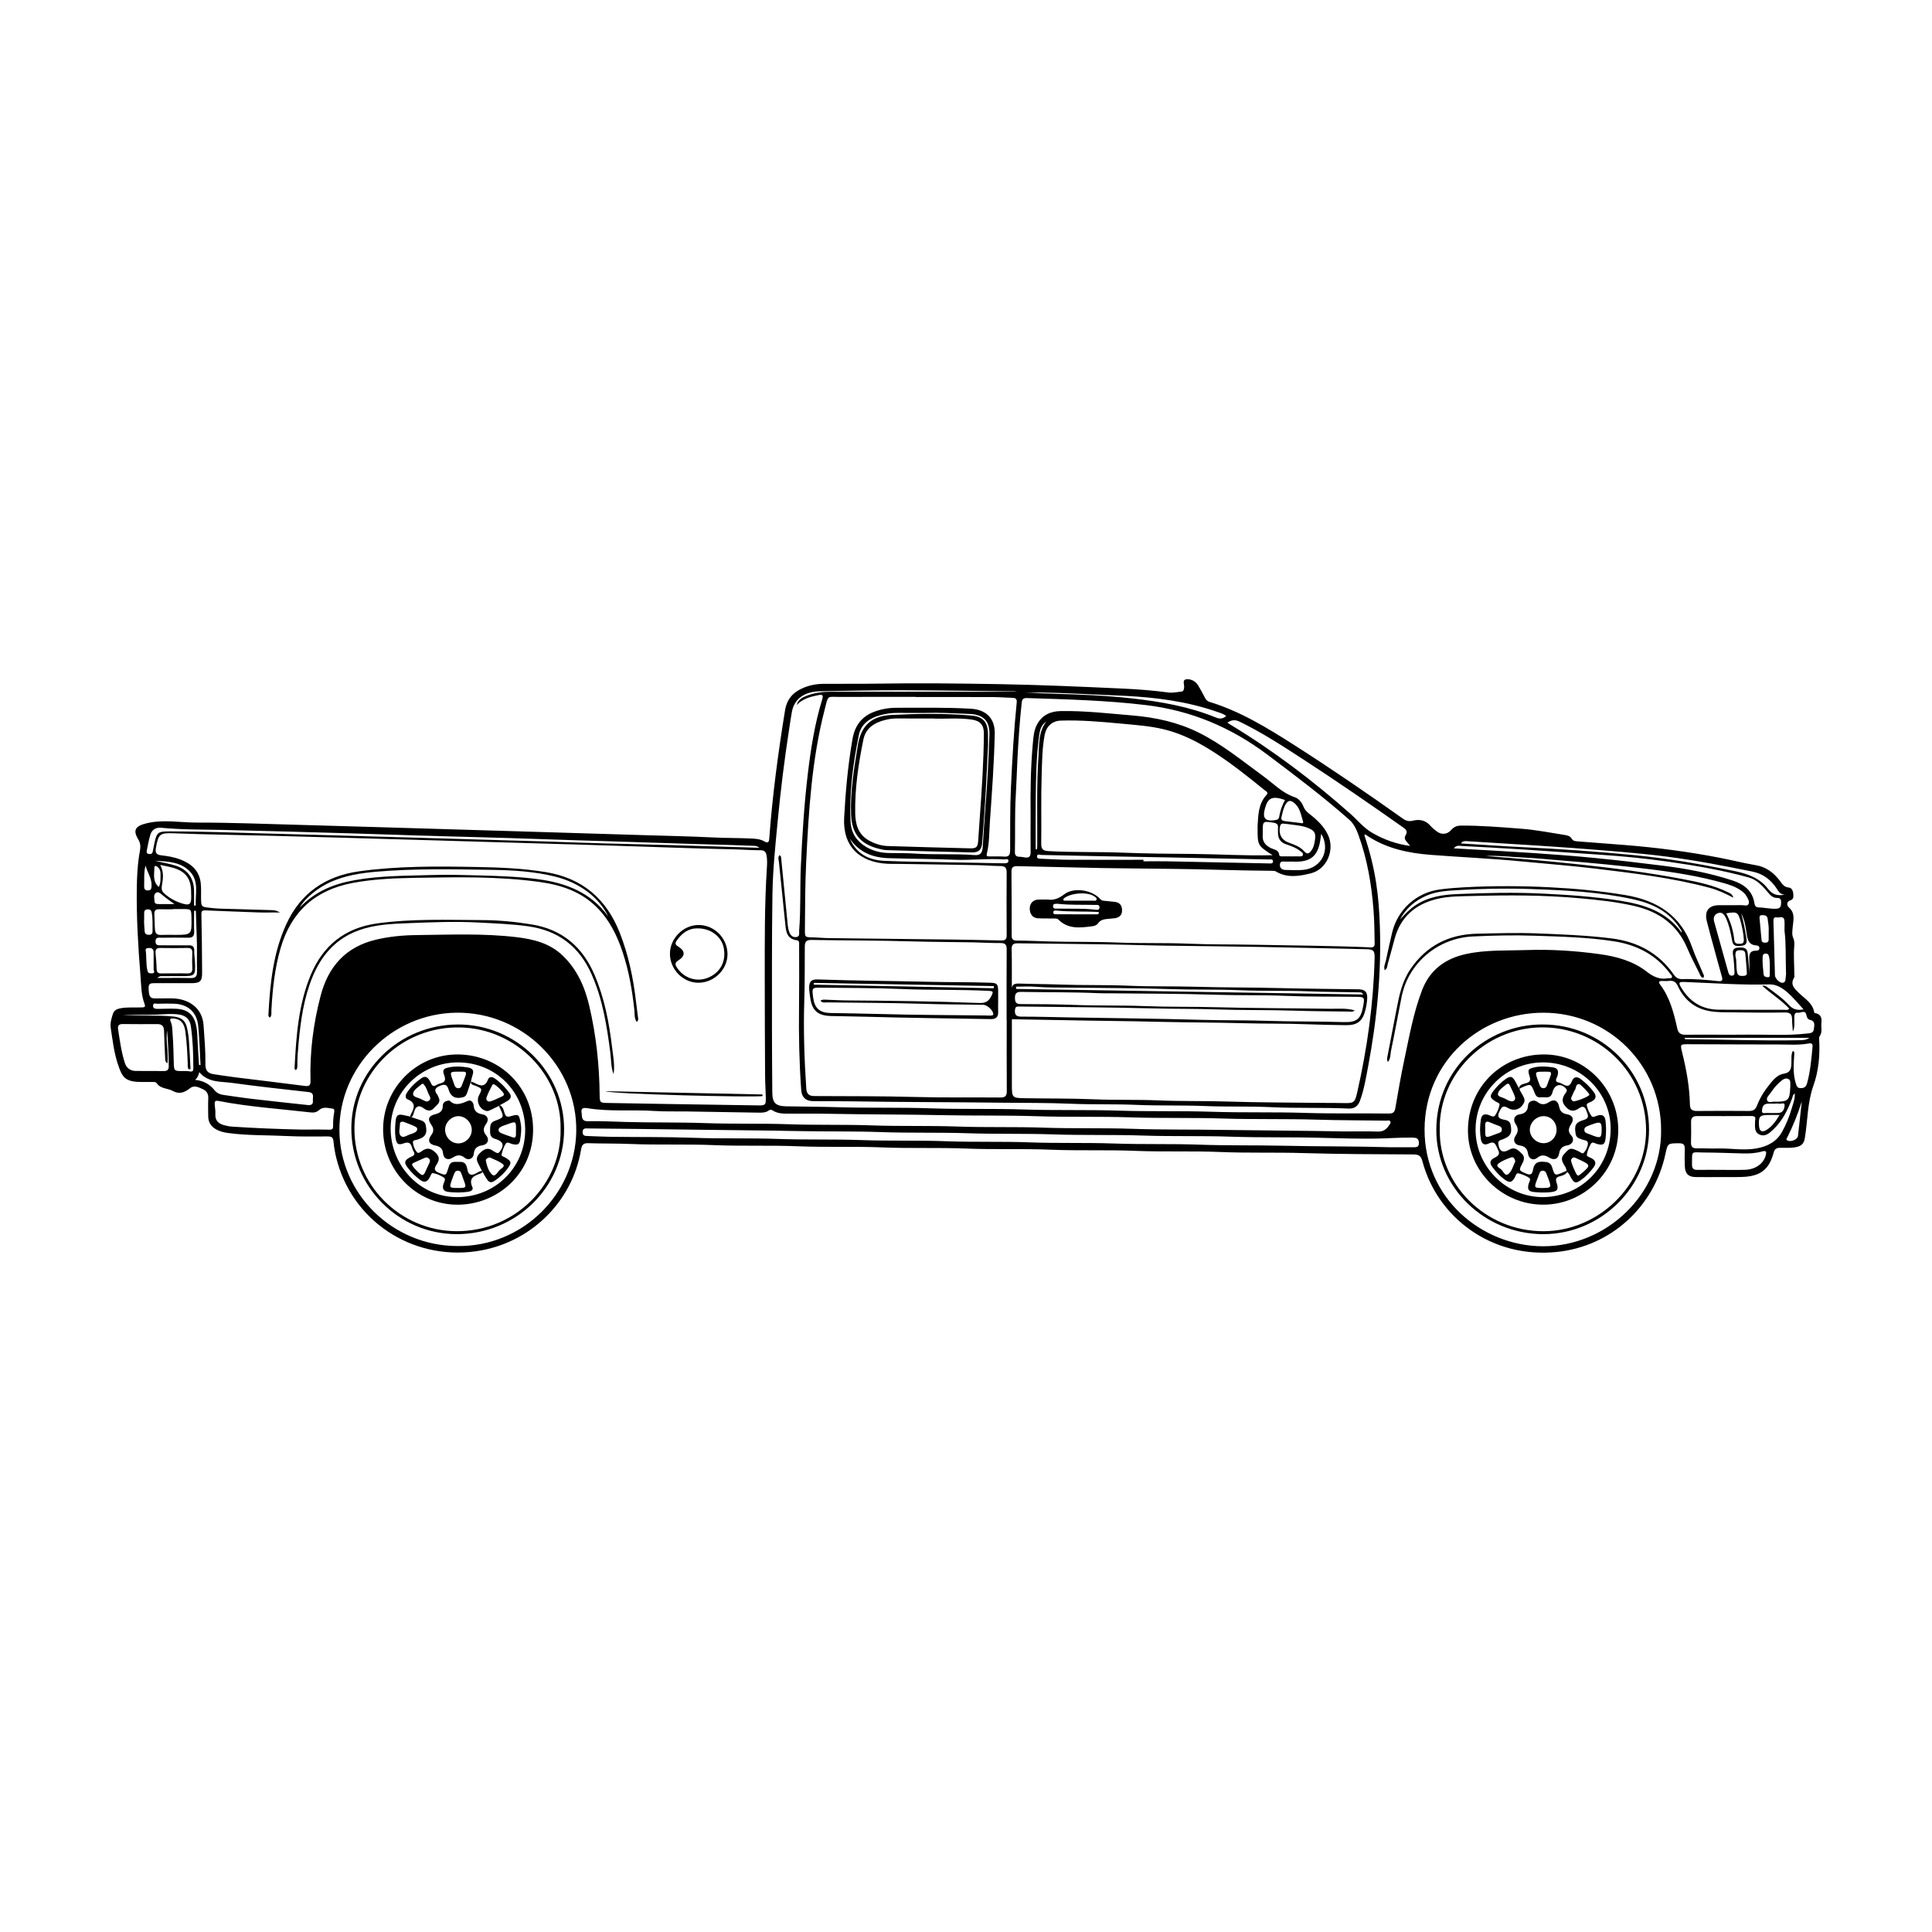 <?xml version="1.0" encoding="UTF-8"?>
<!-- Uploaded to: ICON Repo, www.iconrepo.com, Generator: ICON Repo Mixer Tools -->
<svg fill="#000000" width="800px" height="800px" version="1.1" viewBox="144 144 512 512" xmlns="http://www.w3.org/2000/svg">
 <g fill-rule="evenodd">
  <path d="m599.42 455.94c-2.004 0.004-4.012 0.02-6.016-0.004-1.941-0.02-2.828-0.875-2.906-2.848-0.066-1.5-0.07-3.012-0.02-4.516 0.039-1.117-0.281-1.613-1.527-1.598-2.977 0.031-2.977-0.035-3.602 2.871-3.004 13.969-14.41 24.434-28.695 25.93-17.332 1.82-31.719-9.07-35.711-24.051-0.367-1.371-0.918-1.777-2.328-1.785-9.773-0.051-19.559-0.07-29.32-0.363-7.269-0.223-14.547 0.02-21.805-0.281-7.566-0.316-15.145 0-22.707-0.309-7.422-0.301-14.844 0-22.254-0.301-7.523-0.309-15.043-0.004-22.562-0.309-7.367-0.293-14.742 0-22.102-0.301-7.473-0.301-14.941 0.004-22.406-0.301-7.371-0.301-14.742 0-22.105-0.301-7.465-0.309-14.941-0.004-22.406-0.312-3.664-0.152-7.316-0.082-10.973-0.203-1.285-0.047-1.762 0.316-1.988 1.691-2.316 14.031-13.66 24.953-27.867 26.953-17.09 2.402-32.934-8.191-37.004-24.766-0.359-1.449-0.605-2.949-0.746-4.438-0.102-1.004-0.551-1.23-1.457-1.23-3.613 0.004-7.231 0.074-10.832-0.105-5.199-0.262-10.422-0.098-15.598-0.801-1.098-0.145-2.172-0.395-3.152-0.938-1.395-0.762-2.152-1.91-2.152-3.523 0-1.559-0.074-3.113 0.016-4.664 0.07-1.23-0.422-2.055-1.484-2.516-1.078-0.465-2.223-1.145-3.379-0.215-1.391 1.102-2.812 1.672-4.523 0.711-1.359-0.762-3.203-0.523-4.227-1.996-0.281-0.402-0.672-0.387-1.062-0.387-1.004-0.012-2.004-0.012-3.012-0.004-4.519 0.016-5.164-1.367-6.312-4.852-1.004-3.043-1.355-6.258-1.844-9.426-0.207-1.324 0.188-2.594 0.594-3.828 0.273-0.82 0.969-1.211 1.82-1.387 1.891-0.398 3.797-0.18 5.699-0.266 0.562-0.023 1.215 0.051 0.863-0.871-0.957-2.481-0.902-5.125-1.109-7.699-0.621-7.586-1.059-15.195-0.969-22.816 0.039-3.359 0.207-6.707 0.816-10.02 0.191-1.027 0.223-2.051-0.387-3.047-1.582-2.602-0.762-3.633 2.203-4.348 4.457-1.066 8.863-0.172 13.27-0.176 9.168-0.016 18.34 0.371 27.504 0.613 6.863 0.18 13.723 0.395 20.586 0.594 6.762 0.203 13.523 0.402 20.285 0.605 6.66 0.203 13.324 0.398 19.98 0.598 9.914 0.301 19.836 0.605 29.75 0.906 6.262 0.191 12.523 0.316 18.777 0.625 3.359 0.168 6.715 0.125 10.07 0.277 1.203 0.055 2.414 0.16 3.488 0.781 0.938 0.539 1.203 0.168 1.27-0.762 0.832-11.391 2.352-22.695 4.18-33.973 0.48-2.949 2.098-4.777 4.715-5.91 1.773-0.77 3.633-1.117 5.559-1.129 4.664-0.02 9.332 0.023 13.992-0.047 10.977-0.172 21.949-0.059 32.926 0.141 10.77 0.195 21.527 0.676 32.289 1.168 4.047 0.188 8.09 0.492 12.121 1.039 1.109 0.152 2.281-0.137 3.426-0.242 0.574-0.055 0.645-0.492 0.73-0.969 0.141-0.801-0.629-2.144 0.621-2.289 1.184-0.133 2.445 0.5 3.144 1.688 0.609 1.039 1.199 2.086 1.738 3.16 0.293 0.574 0.648 0.961 1.281 1.152 8.098 2.484 15.234 6.852 22.297 11.359 9.805 6.258 19.406 12.82 28.887 19.559 0.852 0.609 1.648 0.805 2.641 0.555 1.848-0.465 3.461-0.105 4.742 1.426 0.441 0.527 1.031 0.945 1.578 1.387 1.215 0.977 2.812 0.855 3.84-0.332 0.664-0.777 1.449-1.164 2.481-1.176 5.406-0.051 10.781 0.418 16.168 0.828 3.797 0.289 7.512 1.031 11.262 1.617 0.785 0.121 1.598 0.246 2.062 1.047 0.352 0.621 1.004 0.637 1.582 0.684 4.039 0.328 8.082 0.613 12.125 0.934 8.645 0.68 17.23 1.797 25.734 3.457 3.094 0.605 6.16 1.391 9.266 1.906 2.715 0.453 4.68 1.898 6.309 3.984 0.66 0.84 1.125 1.832 2.473 1.949 0.871 0.074 1.176 0.973 1.219 1.848 0.039 0.734 0.051 1.289-0.891 1.602-0.945 0.316-0.863 1.34-0.277 1.84 1.785 1.551 1.133 3.496 0.988 5.324-0.074 0.957-0.242 1.867 0.168 2.785 0.293 0.656 0.316 1.379 0.262 2.074-0.223 2.539 0.012 5.074 0.02 7.613 0 0.25 0.082 0.559-0.035 0.742-1.148 1.895 0.004 2.906 1.285 4.152 1.547 1.492 3.613 2.656 4.012 5.082 0.016 0.082 0.117 0.203 0.195 0.211 1.551 0.227 1.867 1.25 1.715 2.606-0.141 1.168 0.332 2.422-0.449 3.508-0.203 0.277-0.16 0.535-0.145 0.84 0.242 4.195-0.137 8.398-1.535 12.305-1.613 4.523-1.484 9.234-2.258 13.84-0.211 1.285-0.727 1.988-1.934 2.324-1.531 0.422-3.09 0.242-4.641 0.277-0.906 0.02-1.426 0.262-1.691 1.27-1.199 4.539-3.566 6.332-8.438 6.457-2.07 0.07-4.125 0.031-6.18 0.031zm-381.24-70.133c-2.258 0-4.102 0.051-5.945-0.012-4.555-0.152-9.109-0.352-13.66-0.527-0.68-0.023-1.23-0.066-1.203 0.992 0.121 5.164 0.156 10.328 0.191 15.492 0.016 2.273-0.539 2.797-2.871 2.801-3.258 0.012-6.519 0.016-9.777 0-0.902-0.008-1.555 0.047-1.527 1.246 0.035 2.125 0.316 2.769 1.578 2.793 1.602 0.031 3.211-0.047 4.816-0.004 3.848 0.105 7.824 2.191 8.168 7.129 0.242 3.449 0.539 6.898 0.488 10.352-0.023 1.672 0.715 2.394 2.215 2.609 1.883 0.277 3.758 0.578 5.648 0.816 6.16 0.766 12.324 1.484 18.477 2.289 1.246 0.16 1.543-0.227 1.508-1.41-0.207-7.609 0.746-15.078 2.672-22.445 2.039-7.805 6.68-13 14.645-14.898 3.516-0.84 7.133-1.184 10.727-1.223 8.867-0.098 17.75-0.5 26.59 0.555 4.473 0.535 8.777 1.594 12.188 4.867 3.84 3.68 5.875 8.312 7.059 13.359 1.828 7.777 2.68 15.684 2.746 23.668 0.016 1.879 0.137 2.004 1.918 2.035 5.664 0.102 11.324 0.195 16.988 0.293 7.719 0.121 15.434 0.246 23.156 0.359 1.805 0.031 2-0.141 1.977-1.945-0.031-1.953-0.188-3.898-0.195-5.856-0.051-8.625-0.086-17.25-0.09-25.875 0-9.824-0.066-19.645 0.574-29.457 0.066-1.043 0.098-2.102-0.105-3.148-0.176-0.938-0.613-1.352-1.621-1.34-2.301 0.016-4.609-0.18-6.906-0.23-10.016-0.23-20.031-0.59-30.043-0.918-6.508-0.211-13.02-0.414-19.527-0.59-10.363-0.289-20.727-0.605-31.086-0.91-6.914-0.203-13.824-0.406-20.73-0.598-7.359-0.207-14.723-0.418-22.086-0.605-8.312-0.207-16.629-0.316-24.945-0.629-3.91-0.145-4.195 0.121-4.883 3.91-0.211 1.188 0.117 1.77 1.379 1.914 1.738 0.195 3.473 0.48 5.125 1.117 2.906 1.125 5.019 2.961 5.379 6.242 0.141 1.238 0.086 2.504 0.09 3.758 0.012 2.551 0 2.555 2.449 2.805 0.797 0.086 1.594 0.176 2.394 0.203 4.609 0.141 9.215 0.262 13.824 0.402 0.633 0.016 1.27 0.047 2.234 0.613zm195.2-58.5c0.004-0.012 0.004-0.02 0.012-0.035-0.238-0.02-0.473-0.051-0.711-0.055-9.926-0.105-19.852-0.266-29.773-0.289-7.168-0.016-14.34 0.141-21.504 0.262-4.246 0.07-6.906 2.012-7.543 5.445-0.273 1.477-0.473 2.961-0.707 4.449-1.289 8.262-2.301 16.559-3.094 24.883-0.605 6.332-1.258 12.672-1.355 19.02-0.18 12.082-0.117 24.168-0.125 36.258-0.004 5.414 0.051 10.832 0.086 16.254 0.02 2.777 0.887 3.641 3.684 3.688 4.559 0.082 9.117 0.098 13.68 0.23 8.266 0.246 16.539 0.023 24.812 0.309 8.211 0.277 16.438 0.023 24.668 0.301 8.309 0.277 16.641 0.031 24.957 0.301 8.219 0.273 16.445 0.031 24.668 0.301 8.266 0.277 16.539 0.031 24.812 0.301 7.367 0.242 14.746 0.074 22.117 0.168 1.203 0.016 1.535-0.422 1.723-1.492 0.742-4.293 1.48-8.586 2.387-12.848 1.316-6.168 2.414-12.398 4.676-18.324 2.051-5.367 6.117-8.395 11.637-9.602 5.336-1.164 10.777-0.875 16.168-1.059 6.457-0.223 12.918 0.207 19.332 1.094 4.473 0.621 8.812 1.824 12.402 4.621 1.793 1.395 3.465 2.16 5.668 1.762 0.336-0.059 0.801 0.125 0.984-0.195 0.242-0.422-0.211-0.719-0.438-1.023-3.699-5.008-8.844-7.633-14.836-8.57-6.988-1.094-14.066-1.246-21.113-1.484-5.453-0.191-10.918-0.059-16.379 0.195-9.152 0.43-17.012 6.938-18.828 15.961-0.961 4.812-1.832 9.645-2.828 14.449-0.188 0.918-0.051 1.98-0.805 2.836-0.348-0.594-0.188-1.094-0.102-1.57 0.789-4.133 1.602-8.262 2.387-12.391 0.707-3.703 1.492-7.391 3.652-10.578 4.227-6.242 10.184-9.27 17.668-9.438 5.309-0.117 10.605-0.293 15.926-0.082 6.609 0.266 13.219 0.504 19.781 1.336 6.793 0.855 12.5 3.859 16.484 9.637 0.586 0.848 1.254 1.164 2.254 1.137 3.16-0.082 6.309 0.195 9.445 0.535 1.215 0.133 1.25-0.328 0.988-1.25-0.699-2.457-1.367-4.922-2.035-7.387-0.656-2.418-1.34-4.828-1.941-7.254-0.664-2.691 0.523-4.211 3.238-4.223 2.004-0.004 4.016 0.02 6.016-0.016 0.621-0.012 1.496 0.344 1.809-0.297 0.328-0.676-0.176-1.438-0.543-2.086-0.348-0.625-0.883-1.082-1.461-1.492-1.328-0.941-2.836-1.477-4.383-1.918-6.519-1.859-13.184-2.918-19.902-3.742-7.754-0.953-15.523-1.691-23.305-2.309-3.492-0.277-6.988-0.645-10.484-0.797-3.078-0.133-6.156-0.57-9.516-0.379 8.203 0.621 16.125 1.305 24.043 2.152 9.41 1.004 18.793 2.191 28.094 3.961 4.09 0.777 8.156 1.621 11.941 3.457 0.543 0.262 1.184 0.465 1.5 1.473-2.188-1.125-4.152-2.039-6.258-2.609-9.895-2.664-20.043-3.848-30.172-5.078-6.609-0.801-13.25-1.293-19.875-1.941-7.977-0.77-15.98-1.102-23.965-1.727-5.953-0.465-11.695-1.688-16.777-5.066-0.191-0.125-0.43-0.5-0.762-0.18 3.144 9.336 3.836 16.539 4.102 23.75 0.473 12.621-0.75 25.121-3.082 37.512-0.586 3.094-1.09 6.219-2.191 9.199-0.52 1.406-1.508 2.098-2.988 2.023-6.812-0.316-13.629-0.047-20.445-0.367-5.856-0.281-11.723-0.059-17.59-0.301-6.055-0.25-12.121-0.047-18.188-0.309-5.758-0.25-11.527-0.051-17.289-0.297-6.207-0.273-12.43-0.203-18.641-0.281-13.133-0.172-26.273-0.133-39.406-0.359-3.461-0.059-6.922-0.02-10.383-0.051-1.918-0.02-2.992-1.023-3.129-2.918-0.523-7.305-0.672-14.617-0.578-21.938 0.066-5.465 0.031-10.934 0.023-16.398 0-0.523 0.145-1.281-0.578-1.375-2.793-0.359-2.906-2.453-3.117-4.555-0.535-5.375-1.109-10.75-1.652-16.133-0.059-0.609-0.336-1.254 0.102-1.848 0.473 0.137 0.465 0.527 0.5 0.863 0.527 5.332 1.047 10.66 1.57 15.992 0.117 1.195 0.152 2.414 0.578 3.547 0.309 0.805 0.883 1.395 1.82 1.281 1.055-0.125 0.734-1.023 0.785-1.668 0.457-5.699 0.195-11.418 0.453-17.125 0.371-8.207 0.871-16.395 1.855-24.555 0.797-6.621 1.824-13.195 3.789-19.582 0.367-1.199 0.098-1.406-1.066-1.176-2.102 0.422-4.117 0.969-5.684 2.609 0.363-1.441 1.473-2 2.625-2.449 2.035-0.785 4.18-1.059 6.34-1.066 7.426-0.031 14.848-0.012 22.27-0.012 8.984-0.004 18-0.004 27.016-0.004zm-1.242 79.051c-0.109-1.426 0.695-1.754 1.988-1.703 3.602 0.133 7.211 0.125 10.816 0.262 6.055 0.223 12.125 0.047 18.191 0.309 5.953 0.25 11.922 0.105 17.891 0.281 7.309 0.211 14.637 0.156 21.949 0.344 7.019 0.176 14.031 0.215 21.055 0.328 1.715 0.031 2.371 0.684 2.297 2.418-0.051 1.043-0.238 2.09-0.488 3.109-0.715 2.918-2.16 4.019-5.144 3.977-3.461-0.047-6.914-0.121-10.375-0.246-5.656-0.207-11.32-0.125-16.988-0.277-7.418-0.195-14.832-0.191-22.254-0.367-4.156-0.105-8.316-0.18-12.473-0.23-8.801-0.105-17.598-0.328-26.445-0.453v17.211c0 3.637 0 3.672 3.648 3.723 6.012 0.102 12.031 0.023 18.043 0.281 5.707 0.242 11.426 0.047 17.141 0.293 6.055 0.262 12.121 0.102 18.188 0.301 8.766 0.289 17.543 0.262 26.32 0.367 1.457 0.016 2.91-0.004 4.363 0.039 2.957 0.082 3.184-0.051 3.844-2.961 2.629-11.602 4.262-23.34 4.578-35.246 0.059-2.238-0.203-2.519-2.43-2.57-9.27-0.211-18.539-0.434-27.809-0.598-8.316-0.145-16.641-0.215-24.965-0.336-3.305-0.051-6.613-0.141-9.914-0.223-9.824-0.238-19.648-0.262-29.484-0.402-1.152-0.016-1.598 0.348-1.578 1.547 0.07 3.602 0.035 7.207 0.035 10.824zm4.984-46.59c-0.074-6.219 0.02-12.43 0.578-18.625 0.16-1.785 0.273-3.613 1.168-5.238 1.359-2.449 3.586-3.422 6.246-3.465 6.379-0.105 12.699 0.637 19.035 1.168 6.102 0.516 11.957 1.789 17.48 4.519 6.254 3.094 11.586 7.512 17.176 11.582 2.691 1.961 5.023 4.453 8.309 5.562 1.117 0.379 1.883 1.367 2.309 2.465 0.328 0.848 0.887 1.41 1.57 1.945 1.996 1.551 3.836 3.246 4.934 5.582 1.875 3.977-0.277 9.105-4.508 10.168-3.074 0.77-6.281 1.336-9.301-0.488-0.316-0.188-0.777-0.168-1.168-0.172-4.711-0.059-9.418-0.117-14.125-0.266-7.82-0.25-15.637-0.262-23.457-0.371-2.402-0.031-4.805-0.039-7.215-0.09-7.512-0.156-15.023-0.316-22.547-0.504-1.047-0.023-1.566 0.266-1.559 1.426 0.055 5.668 0.066 11.336 0.055 17.004 0 1.004 0.434 1.289 1.367 1.293 2.805 0.012 5.606 0.137 8.41 0.223 6.117 0.188 12.227 0.035 18.348 0.293 6.254 0.262 12.523 0.035 18.785 0.309 5.758 0.25 11.527 0.156 17.289 0.277 10.273 0.211 20.547 0.246 30.812 0.695 0.973 0.039 1.199-0.238 1.184-1.145-0.047-2.957-0.074-5.91-0.309-8.863-0.527-6.769-1.664-13.41-4-19.816-0.551-1.5-1.184-2.918-2.465-4.047-6.922-6.109-14.277-11.652-21.652-17.199-9.652-7.254-20.297-11.73-32.293-13.148-10.465-1.238-20.973-1.523-31.484-1.848-0.902-0.031-1.234 0.332-1.328 1.199-0.551 5.078-0.891 10.176-1.148 15.277-0.156 3.055-0.23 6.106-0.418 9.16-0.316 5.059-0.125 10.121-0.242 15.184-0.016 0.789 0.312 1.223 1.148 1.234 0.453 0.004 0.906 0.066 1.344 0.152 1.23 0.242 1.715-0.16 1.676-1.492-0.051-3.324-0.004-6.633-0.004-9.941zm-30.441-31.051v-0.035c-6.621 0-13.238-0.023-19.859 0.012-3.789 0.02-3.234-0.699-4.293 3.414-3.406 13.227-4.227 26.773-4.883 40.34-0.289 5.965-0.293 11.926-0.336 17.891-0.016 2.055 0.004 2.035 2.121 2.074 1.352 0.023 2.699 0.18 4.051 0.195 9.273 0.121 18.547 0.215 27.82 0.324 1.758 0.02 3.512 0.023 5.266 0.055 4.258 0.074 8.516 0.141 12.773 0.25 1.008 0.023 1.441-0.277 1.438-1.359-0.039-5.566-0.039-11.133-0.004-16.703 0.012-1.234-0.48-1.672-1.703-1.672-1.996 0-4-0.195-6-0.23-7.117-0.133-14.234-0.227-21.352-0.336-0.801-0.012-1.605 0.016-2.41-0.02-7.473-0.348-12.016-4.578-11.602-12.254 0.379-7.012 1.012-13.977 2.227-20.887 0.605-3.438 2.418-5.898 5.715-7.144 1.883-0.711 3.863-1.059 5.883-1.062 6.566-0.004 13.129-0.125 19.699 0.246 4.055 0.227 6.457 2.523 6.383 6.559-0.156 7.863-0.754 15.707-1.293 23.555-0.191 2.785-0.125 5.606-0.816 8.352-0.195 0.781 0.395 0.664 0.812 0.676 1.254 0.023 2.516-0.039 3.758 0.051 1.273 0.098 1.605-0.418 1.617-1.641 0.035-5.562-0.047-11.125 0.215-16.691 0.352-7.508 0.766-15 1.527-22.477 0.086-0.801-0.152-1.234-1.027-1.258-1.703-0.047-3.406-0.195-5.109-0.207-6.875-0.031-13.746-0.016-20.617-0.016zm94.574 41.918c-3.965-2.539-3.984-2.57-3.981-7.168 0-0.203-0.012-0.402 0-0.605 0.172-2.902 0.207-5.84 2.352-8.184 0.621-0.68-0.105-0.961-0.492-1.281-4.207-3.41-8.43-6.801-12.965-9.758-4.258-2.777-8.727-5.16-13.719-6.363-3.707-0.898-7.516-1.148-11.305-1.508-5.34-0.504-10.68-0.973-16.051-0.801-2.262 0.07-3.812 1.547-4.238 3.75-0.695 3.613-0.695 7.285-0.812 10.926-0.195 5.965-0.031 11.934-0.109 17.906-0.023 1.512 0.469 1.926 1.961 2.004 6.609 0.363 13.227 0.16 19.84 0.418 6.203 0.242 12.43 0.297 18.641 0.336 6.863 0.055 13.719 0.527 20.879 0.328zm-70.465 43.73h-0.031c0-6.266-0.031-12.539 0.02-18.809 0.012-1.266-0.438-1.641-1.656-1.637-2.449 0.012-4.902-0.137-7.356-0.188-5.309-0.102-10.621-0.09-15.934-0.25-8.918-0.277-17.84-0.23-26.762-0.387-1.422-0.023-1.785 0.469-1.793 1.812-0.031 4.711 0.023 9.418-0.133 14.125-0.25 7.812 0 15.633 0.527 23.434 0.09 1.309 0.613 1.996 2.051 2 8.973 0.047 17.945 0 26.914 0.246 7.465 0.207 14.941 0.07 22.41 0.141 1.281 0.012 1.777-0.336 1.762-1.691-0.047-6.262-0.02-12.531-0.02-18.797zm89.613 29.48c2.906 0 5.82-0.066 8.723 0.031 1.336 0.047 2.207-0.492 2.887-1.512 0.242-0.359 0.684-0.742 0.414-1.199-0.227-0.379-0.734-0.176-1.125-0.18-6.109-0.105-12.227-0.07-18.344-0.262-8.266-0.258-16.535-0.035-24.809-0.301-8.168-0.273-16.34-0.035-24.512-0.309-8.262-0.273-16.535-0.031-24.809-0.301-8.312-0.273-16.641-0.105-24.965-0.281-9.922-0.211-19.844-0.16-29.773-0.359-3.656-0.07-7.32-0.023-10.984-0.039-1.508-0.004-3.023 0.02-4.359-0.863-0.328-0.215-0.641-0.246-0.973-0.004-0.918 0.676-1.984 0.609-3.039 0.594-6.312-0.105-12.625-0.215-18.941-0.316-2.754-0.039-5.523 0.059-8.273-0.121-5.934-0.398-11.906 0.238-17.816-0.734-0.734-0.121-1.82-0.242-1.594 1.078 0.172 0.996-0.203 2.41 1.703 2.367 3.356-0.07 6.711 0.105 10.066 0.203 6.961 0.195 13.93 0.047 20.898 0.297 7.359 0.266 14.73 0.039 22.102 0.301 7.41 0.266 14.832 0.039 22.254 0.309 7.512 0.266 15.035 0.031 22.555 0.301 7.613 0.273 15.23 0.031 22.852 0.297 7.863 0.277 15.734 0.039 23.609 0.309 7.758 0.266 15.531 0.152 23.301 0.281 10.992 0.164 21.977 0.207 32.953 0.414zm83.805-0.355c0.012-17.254-13.855-31.086-31.176-31.109-16.625-0.023-31.398 12.688-31.508 30.844-0.105 18.297 15.18 30.996 31.32 31.051 17.109 0.051 31.578-14.074 31.363-30.785zm-318.98 30.723c17.176 0.227 31.195-13.652 31.484-30.363 0.297-17.324-14.191-31.699-31.801-31.473-16.938 0.223-31.094 14.102-30.965 31.262 0.129 16.773 14.117 30.566 31.281 30.574zm237.8-62.449c-0.594 0.492-1.16 0.316-1.672 0.312-4.812-0.07-9.617-0.082-14.43-0.238-6.816-0.223-13.633-0.086-20.449-0.328-5.606-0.203-11.227-0.125-16.836-0.273-11.875-0.309-23.758-0.328-35.633-0.5-0.727-0.012-0.969 0.191-1.031 0.898-0.105 1.254 0.273 1.785 1.652 1.785 4.309-0.004 8.621 0.137 12.922 0.207 11.672 0.191 23.355 0.316 35.023 0.645 5.664 0.16 11.324 0.07 16.988 0.258 6.812 0.227 13.629 0.121 20.445 0.336 3.656 0.117 4.672-0.828 5.297-4.473 0.352-2.09 0.262-2.195-1.898-2.223-6.211-0.086-12.43 0-18.645-0.258-6.254-0.262-12.52-0.098-18.785-0.301-8.816-0.289-17.645-0.262-26.465-0.367-1.551-0.02-3.109 0.02-4.66-0.051-6.766-0.297-13.531-0.203-20.293-0.328-1.18-0.02-1.594 0.43-1.586 1.586 0.012 1.098 0.258 1.648 1.508 1.641 4.863 0 9.723 0.051 14.586 0.238 6.004 0.23 12.027 0.055 18.035 0.293 6.457 0.25 12.93 0.133 19.398 0.309 9.969 0.277 19.949 0.246 29.922 0.402 2.141 0.039 4.356-0.23 6.606 0.43zm9.238 36.266c2.055 0 4.109-0.004 6.172 0 0.828 0.004 1.629 0.086 1.582-1.18-0.035-1.199-0.695-1.352-1.672-1.367-3.356-0.07-6.699 0.238-10.051 0.262-4.609 0.039-9.219-0.066-13.828-0.203-8.066-0.242-16.137-0.031-24.207-0.309-7.766-0.266-15.539-0.035-23.305-0.297-7.91-0.273-15.84-0.035-23.758-0.309-7.512-0.262-15.027-0.047-22.551-0.301-7.715-0.266-15.438-0.031-23.156-0.309-7.41-0.266-14.832-0.117-22.254-0.277-9.023-0.195-18.047-0.215-27.07-0.363-9.422-0.152-18.848-0.23-28.27-0.328-0.676-0.012-1.477-0.16-1.496 0.945-0.02 1.062 0.691 1.043 1.422 1.066 1.953 0.059 3.906 0.176 5.856 0.203 7.367 0.105 14.738 0 22.102 0.266 7.461 0.273 14.934 0.035 22.406 0.301 7.41 0.266 14.832 0.035 22.254 0.309 7.41 0.266 14.832 0.023 22.254 0.301 7.41 0.277 14.832 0.023 22.254 0.301 7.41 0.277 14.832 0.035 22.254 0.301 7.562 0.273 15.133 0.035 22.703 0.309 7.359 0.262 14.738 0.117 22.105 0.281 9.406 0.215 18.836 0.121 28.254 0.398zm106.85-25.523c0.418 0.156 0.406 0.43 0.395 0.66-0.141 2.672-0.441 5.297 0.406 7.977 0.328 1.039 0.543 1.238 1.461 1.215 0.938-0.023 1.32-0.551 1.535-1.355 0.852-3.152 1.129-6.394 1.43-9.629 0.102-1.031-0.621-0.922-1.168-0.82-2.543 0.453-5.098 0.246-7.652 0.246-8.066 0-16.125-0.051-24.199-0.07-2.019-0.004-2.062 0.055-1.57 2.047 1.133 4.57 1.996 9.191 2.086 13.922 0.023 1.281 0.578 1.738 1.848 1.723 4.609-0.051 9.219-0.039 13.828-0.004 1.043 0.012 1.684-0.336 2.062-1.34 0.672-1.738 1.566-3.367 2.711-4.832 1.211-1.543 2.398-3.356 4.383-3.691 1.961-0.336 2.004-1.449 2.066-2.891 0.059-1.051-0.156-2.152 0.379-3.156zm0.012-5.144c-0.082-1.074-0.211-2.152-0.215-3.223-0.012-1.289-0.434-1.844-1.859-1.82-4.613 0.074-9.227 0.031-13.84-0.035-2.102-0.031-4.242 0.031-6.289-0.352-3.844-0.719-6.613-3.023-8.258-6.57-0.492-1.062-1.117-1.57-2.301-1.414-0.641 0.086-1.305 0.012-1.953 0.02-0.676 0.004-1.008 0.23-0.508 0.891 2.625 3.457 3.668 7.535 4.578 11.652 0.281 1.27 0.898 1.715 2.172 1.703 5.566-0.047 11.133 0.035 16.695-0.023 5.113-0.051 10.227 0.297 15.324-0.277 0.828-0.098 1.879-0.031 2.004-1.133 0.109-0.945 0.527-2.176-1.055-2.523-0.523-0.109-0.797-0.629-0.883-1.137-0.289-1.691-1.496-0.613-2.262-0.734-0.934-0.141-0.945 0.59-0.973 1.301-0.035 1.223 0.219 2.469-0.379 3.676zm-149.86-81.859c0.281 0.191 0.473 0.332 0.676 0.457 11.359 6.867 21.902 14.832 31.836 23.625 1.949 1.719 3.578 3.793 5.879 5.129 3.078 1.785 6.332 2.949 10.016 3.473-0.637-1.004-1.859-1.688-1.211-2.754 0.75-1.25 0.035-1.688-0.762-2.254-8.641-6.102-17.352-12.098-26.219-17.863-5.5-3.582-11.008-7.168-16.93-10.047-1.18-0.582-2.148-0.535-3.285 0.234zm150.38 98.27c-0.59 0.398-0.59 0.934-0.75 1.375-1.129 3.031-2.551 5.894-4.934 8.152-1.008 0.957-2.144 2.066-3.688 1.367-1.473-0.672-1.152-2.176-1.164-3.461-0.004-0.102-0.004-0.203 0.016-0.297 0.203-0.848-0.098-1.16-0.988-1.152-4.812 0.031-9.617 0.023-14.43 0.012-1.078-0.004-1.566 0.457-1.559 1.531 0.02 1.805 0.051 3.613-0.016 5.41-0.039 1.152 0.367 1.641 1.562 1.613 1.797-0.047 3.606 0.09 5.41 0.035 3.492-0.105 6.992 0.625 10.488-0.035 2.836-0.535 5.238-1.773 6.664-4.363 1.09-1.977 1.945-4.07 2.574-6.238 0.363-1.246 0.883-2.481 0.812-3.949zm2.312-22.277c-1.422-1.527-2.715-3.141-4.254-4.484-1.352-1.176-2.934-2.195-4.852-2.137-7.516 0.223-15.012-0.371-22.52-0.645-1.426-0.051-1.562 0.188-0.855 1.387 2.258 3.856 5.57 5.941 10.086 5.961 5.769 0.031 11.527 0.035 17.297 0.031 0.414 0 0.898 0.191 1.305-0.316-2.09-2.254-4.746-3.859-7.195-6.09 0.734-0.07 1.059 0.172 1.367 0.395 2.016 1.492 4.098 2.938 5.785 4.777 1.176 1.281 2.402 1.387 3.836 1.121zm-398.01 31.855c2.453 0 4.906-0.047 7.356 0.031 0.789 0.02 0.973-0.277 0.969-0.938-0.012-1.203 0.047-2.402 0.277-3.586 0.074-0.383 0.121-0.988-0.328-1.043-1.211-0.152-2.562-0.609-3.586 0.309-0.742 0.664-1.473 0.77-2.328 0.676-8.148-0.945-16.344-1.465-24.406-3.039-0.961-0.188-1.047 0.223-1.008 0.918 0.051 0.852 0.238 1.703 0.18 2.539-0.121 1.676 0.77 2.519 2.211 2.934 0.766 0.223 1.566 0.371 2.359 0.422 6.086 0.402 12.191 0.641 18.305 0.777zm-35.57-17.535c-0.699-0.559-0.594-0.988-0.609-1.367-0.109-2.398-0.25-4.797-0.293-7.195-0.02-1.254-0.508-1.863-1.777-1.859-3.055 0.016-6.106 0.031-9.16-0.012-0.992-0.012-1.402 0.371-1.254 1.34 0.457 3.012 0.863 6.039 1.793 8.953 0.438 1.375 1.465 2.125 2.934 2.141 2.453 0.023 4.906-0.016 7.359 0.023 0.953 0.016 1.359-0.324 1.344-1.309-0.047-3.188-0.176-6.375-0.438-9.469-0.383 2.769 0.391 5.633 0.102 8.754zm340.89-57c7.234 0.422 14.277 0.797 21.316 1.266 5.445 0.367 10.887 0.781 16.32 1.316 5.828 0.57 11.648 1.258 17.457 1.98 6.375 0.789 12.68 1.949 18.785 3.961 2.949 0.969 5.301 2.664 5.793 6.051 0.098 0.629 0.383 1.059 1.039 1.074 1.598 0.035 3.168 0.449 4.785 0.359 1.031-0.059 1.23-0.629 1.25-1.48 0.02-0.781-0.051-1.402-1.074-1.387-1.047 0.016-1.699-0.613-2.352-1.391-1.414-1.691-2.953-3.422-5.129-4.019-6.957-1.93-14.066-3.148-21.207-4.168-6.098-0.871-12.223-1.48-18.367-1.883-6.996-0.457-13.98-0.977-20.98-1.426-5.144-0.328-10.297-0.594-15.445-0.871-0.711-0.059-1.504-0.266-2.191 0.617zm-184.01-0.145c-0.812-0.594-1.324-0.516-1.812-0.523-2.352-0.059-4.707-0.191-7.055-0.25-9.965-0.25-19.926-0.621-29.891-0.922-6.41-0.191-12.816-0.383-19.227-0.609-10.711-0.379-21.426-0.625-32.145-0.941-6.004-0.176-12.016-0.406-18.02-0.578-11.219-0.316-22.434-0.648-33.648-0.902-5.606-0.125-11.215-0.051-16.809-0.586-1.336-0.125-2.398 0.523-2.797 1.82-0.43 1.379-0.664 2.82-0.961 4.242-0.09 0.43 0 0.816 0.539 0.887 0.492 0.066 0.918-0.023 1.039-0.598 0.145-0.684 0.25-1.375 0.402-2.062 0.664-3.102 0.938-3.332 4.086-3.324 8.57 0.004 17.129 0.328 25.695 0.562 7.262 0.195 14.52 0.402 21.781 0.598 7.012 0.195 14.02 0.402 21.027 0.605 6.863 0.195 13.719 0.418 20.574 0.605 6.66 0.176 13.32 0.379 19.977 0.621 8.113 0.293 16.227 0.422 24.34 0.656 7.496 0.211 15 0.457 22.902 0.699zm-149.55 61.508c2.246 0.203 3.875 1.18 5.16 2.754 0.605 0.742 1.395 1.102 2.324 1.23 2.574 0.359 5.141 0.766 7.719 1.066 4.863 0.57 9.73 1.082 14.594 1.613 0.887 0.102 1.531-0.133 1.414-1.18-0.098-0.887 0.504-2.066-1.164-2.258-6.75-0.754-13.508-1.492-20.234-2.422-2.988-0.418-6.309 0-8.711-2.852-0.199 0.855-0.457 1.477-1.102 2.047zm404.43 23.848v0c2.102-0.004 4.207 0.047 6.309-0.02 2.812-0.086 4.898-1.637 5.492-3.836 0.281-1.043 0.012-1.301-0.969-1.023-1.652 0.469-3.344 0.574-5.055 0.523-3.496-0.09-7.004-0.23-10.5-0.25-3.293-0.016-2.988-0.66-3.019 3.199-0.004 1.023 0.398 1.438 1.43 1.41 2.106-0.039 4.207-0.004 6.312-0.004zm16.77-72.922c-1.258-0.141-1.586-0.918-2.023-1.566-1.586-2.371-3.566-3.977-6.543-4.574-7.457-1.516-14.922-2.949-22.477-3.934-8.293-1.078-16.641-1.641-24.973-2.293-3.641-0.281-7.289-0.504-10.941-0.742-5.699-0.367-11.395-0.727-17.094-1.074-0.613-0.039-1.266-0.07-1.688 0.598 5.547 0.336 10.988 0.73 16.438 0.992 9.805 0.469 19.594 1.152 29.363 2.098 9.039 0.871 17.949 2.41 26.832 4.258 3.379 0.707 6.484 1.812 8.676 4.613 1.055 1.355 2.266 2.062 4.43 1.625zm-422.43 46.238c-0.152 0.012-0.301 0.023-0.449 0.035-0.402-0.488-0.266-1.098-0.289-1.664-0.098-2.805-0.258-5.602-0.625-8.383-0.293-2.223-1.316-3.305-3.125-3.426-0.645-0.039-1.152 0-0.746 0.883 0.473 1.027 0.402 2.144 0.492 3.246 0.211 2.602 0.246 5.199 0.316 7.805 0.051 1.934 0.191 1.988 2.137 2 0.699 0.004 1.414-0.039 2.098 0.09 0.82 0.152 0.953-0.23 0.945-0.891-0.004-3.707-0.125-7.418-0.656-11.078-0.238-1.672-1.199-2.793-3.019-3.082-2.106-0.336-4.191-0.051-6.289 0.012-2.934 0.086-5.871 0.023-8.801 0.023 4.449 0.352 8.902 0.047 13.348 0.457 2.023 0.188 3.215 0.891 3.703 2.848 0.301 1.203 0.465 2.457 0.555 3.703 0.191 2.461 0.285 4.949 0.406 7.422zm252.55-55.496v0.406c2.106 0 4.207-0.035 6.312 0.004 8.957 0.176 17.926 0.379 26.883 0.555 0.453 0.012 1.168 0.156 1.129-0.594-0.035-0.605-0.684-0.449-1.109-0.457-5.203-0.109-10.41-0.211-15.625-0.316-3.754-0.074-7.508-0.172-11.262-0.23-11.113-0.176-22.227-0.395-33.344-0.645-0.406-0.012-1.176-0.395-1.203 0.395-0.02 0.641 0.695 0.59 1.184 0.613 2.398 0.098 4.797 0.246 7.199 0.262 6.617 0.035 13.223 0.008 19.836 0.008zm-57.562-38.922c-3.117 0-5.324 0.023-7.531-0.004-1.617-0.023-3.203 0.211-4.75 0.637-2.785 0.762-5.004 2.332-5.598 5.289-1.527 7.57-2.578 15.211-2.176 22.973 0.152 2.938 1.621 5.117 4.102 6.602 1.84 1.098 3.883 1.594 6.027 1.637 2.258 0.047 4.519-0.004 6.766 0.141 5.305 0.359 10.621 0.004 15.926 0.406 1.598 0.121 2.09-0.559 2.195-2.191 0.227-3.496 0.43-6.996 0.711-10.496 0.52-6.394 0.855-12.793 1.066-19.195 0.121-3.699-1.598-5.367-5.332-5.527-4.102-0.168-8.207-0.391-11.406-0.27zm-199.61 51.988v0.055c-1.203 0-2.41 0.031-3.606-0.012-0.941-0.031-1.406 0.289-1.344 1.293 0.082 1.352 0.051 2.699 0.156 4.051 0.098 1.238 0.645 1.512 1.723 1.461 1.148-0.055 2.309-0.012 3.457-0.012 4.586 0 4.586 0 4.488-4.637-0.051-2.195-0.051-2.195-2.316-2.199h-2.559zm0.242 17.043c1.152 0 2.309-0.047 3.449 0.012 1.023 0.051 1.465-0.309 1.414-1.371-0.066-1.352-0.059-2.699-0.004-4.051 0.035-0.961-0.324-1.352-1.301-1.328-2.402 0.039-4.805 0.047-7.203 0-1.031-0.02-1.305 0.453-1.23 1.375 0.121 1.395 0.258 2.793 0.277 4.188 0.016 0.941 0.438 1.215 1.293 1.188 1.102-0.035 2.203-0.012 3.305-0.012zm223.15 3.516c0.016 0.203 0.023 0.402 0.039 0.605 30.625 0.492 61.258 0.977 91.969 1.473-0.367-0.711-0.922-0.57-1.391-0.578-4.352-0.086-8.711-0.086-13.07-0.258-6.055-0.242-12.117-0.039-18.176-0.301-6.203-0.262-12.418-0.09-18.633-0.301-8.609-0.289-17.23-0.258-25.844-0.379-3.254-0.047-6.508 0.039-9.766-0.238-1.699-0.137-3.418-0.023-5.129-0.023zm192.18-19.43c0.613 2.195 1.055 4.422 1.391 6.676 0.125 0.875 0.121 1.727-1.102 1.898-1.844 0.262-2.449 0-2.691-1.352-0.371-2.07-0.785-4.133-1.684-6.051-0.402-0.863-1.02-1.637-2.09-1.219-0.961 0.371-1.27 1.234-0.988 2.242 1.25 4.481 2.508 8.957 3.754 13.438 0.152 0.539 0.395 0.945 1.008 0.883 0.727-0.082 0.648-0.672 0.621-1.152-0.102-1.445-0.141-2.902-0.379-4.328-0.191-1.176 0.023-1.844 1.32-1.953 1.812-0.156 2.465 0.223 2.586 1.633 0.152 1.793 0.395 3.578 0.363 5.387 0.051-1.355 0.105-2.711 0.035-4.051-0.066-1.309 0.277-2.176 1.773-2.156 0.484 0.004 0.934-0.09 0.902-0.727-0.02-0.523-0.422-0.629-0.84-0.66-1.758-0.133-2.254-1.223-2.484-2.816-0.281-1.934-0.543-3.91-1.496-5.691zm-418.97-12.828c1.09 2.039 0.707 3.856 0.422 5.602-0.141 0.887 0.059 1.438 0.656 1.969 1.406 1.258 3.039 2.137 4.828 2.676 1.867 0.559 2.336 0.145 2.309-1.805-0.012-0.445-0.027-0.898-0.027-1.352-0.016-3.394-1.43-5.34-4.66-6.297-1.039-0.312-2.121-0.484-3.527-0.793zm430.45 17.441c0-1.16 0.059-1.918-0.016-2.66-0.137-1.402-1.266-0.75-1.996-0.871-0.836-0.137-0.945 0.344-0.918 1.082 0.156 4.746 0.266 9.492 0.398 14.242 0.023 0.887 1.32 2.18 2.141 1.984 0.863-0.207 0.605-1.125 0.742-1.754 0.098-0.43 0.051-0.898 0.035-1.344-0.109-3.703 0.039-7.406-0.387-10.68zm-131.75-28.285c-0.84 0.035-1.707-0.559-1.953 0.68-0.398 1.977 0.414 3.566 2.316 4.254 1.473 0.535 2.988 1.047 4.031 2.231 0.957 1.082 1.473 0.594 2.062-0.258 0.441-0.637 0.621-1.352 0.766-2.098 0.457-2.367 0.102-3.109-2.09-3.898-1.707-0.609-3.531-0.637-5.133-0.91zm1.008 8.57v0.012c0.648 0 1.305 0.016 1.953-0.004 0.434-0.012 1.023 0.125 1.164-0.406 0.133-0.488-0.406-0.766-0.742-1.031-1.113-0.891-2.457-1.336-3.777-1.793-1.43-0.5-2.066-1.484-2.082-2.949-0.004-0.449-0.035-0.906 0-1.355 0.066-0.84-0.23-1.234-1.145-1.375-2.898-0.465-2.906-0.492-2.902 2.5 0 0.246 0.02 0.504-0.004 0.75-0.16 1.77 0.797 2.82 2.273 3.512 0.871 0.402 1.996 0.434 2.109 1.777 0.035 0.395 0.543 0.367 0.898 0.371 0.75 0 1.504-0.008 2.254-0.008zm-70.414-43.422c2.594 0.156 5.184 0.262 7.777 0.336 6.852 0.203 13.699 0.469 20.52 1.234 7.582 0.852 15.059 2.152 22.168 5.059 1.043 0.422 1.875 0.371 2.746-0.406-0.801-0.613-1.676-0.84-2.516-1.129-7.824-2.719-15.934-3.777-24.164-4.195-3.199-0.168-6.402-0.289-9.598-0.434-5.637-0.262-11.281-0.531-16.934-0.465zm-219.85 57.836c-0.156 0.004-0.309 0.012-0.465 0.02 0 1.844-0.047 3.688 0.016 5.531 0.035 1.168-0.414 1.621-1.578 1.598-2.352-0.047-4.711-0.023-7.062 0-0.707 0.004-1.617-0.227-1.605 0.988 0.012 1.18 0.887 1.012 1.613 1.02 2.41 0.016 4.812 0.023 7.219 0.004 0.992-0.004 1.461 0.359 1.438 1.422-0.023 0.992 0.141 1.996 0.188 2.992 0.16 3.637 0.051 3.75-3.508 3.75-1.602 0-3.211-0.016-4.812 0.012-0.469 0.004-0.992-0.172-1.637 0.48 3.113 0 5.981-0.047 8.848 0.02 1.266 0.031 1.672-0.457 1.648-1.676-0.059-3.254 0.07-6.519-0.09-9.77-0.109-2.133-0.117-4.262-0.211-6.391zm173.31-19.117c1.715 4.035 5.031 5.707 9.148 5.894 5.004 0.227 10.016 0.25 15.027 0.348 5.512 0.109 11.023 0.207 16.535 0.301 0.555 0.012 1.324 0.012 1.316-0.66-0.016-0.719-0.789-0.332-1.215-0.363-4.348-0.301-8.688 0.258-13.055 0.082-5.805-0.23-11.621-0.238-17.434-0.418-4.211-0.121-7.856-1.512-10.324-5.184zm124.92-1.289c-0.133 0.898-0.203 1.527-0.316 2.152-0.676 3.707-2.504 5.238-6.273 5.25-0.945 0-1.898-0.051-2.848-0.016-0.59 0.02-1.438-0.262-1.508 0.746-0.074 1.02 0.586 1.445 1.5 1.465 1.598 0.031 3.215 0.141 4.797-0.031 4.758-0.512 7.199-5.305 4.648-9.566zm120.47 71.012c3.238 0 3.656-0.402 3.824-3.559 0.02-0.297 0.035-0.598 0.02-0.898-0.031-0.578 0.152-1.273-0.551-1.578-0.68-0.297-1.281 0.047-1.789 0.465-1.055 0.855-1.961 1.863-2.699 2.996-0.48 0.73-1.48 1.516-1.062 2.301 0.367 0.695 1.559 0.141 2.258 0.273zm8.902-16.93h-33.086c0.09 0.301 0.176 0.371 0.266 0.371 10.07 0.055 20.141 0.469 30.219 0.262 0.824-0.012 1.742-0.012 2.602-0.633zm-138.96-63.02c-3.34-1.16-4.527-0.645-5.316 2.207-0.734 2.699 0.047 3.543 2.856 3.098 0.52-0.082 0.805-0.293 0.898-0.82 0.277-1.578 0.773-3.086 1.562-4.484zm3.984 6.078c0.363 0.07 0.996 0.262 0.789-0.387-0.574-1.824-0.812-3.84-2.574-5.09-0.852-0.605-1.441-0.422-1.969 0.418-0.684 1.082-0.871 2.328-1.176 3.531-0.188 0.742 0.312 0.969 0.922 1.043 1.34 0.156 2.68 0.32 4.008 0.484zm-291.79 64.16c0.137-0.012 0.273-0.016 0.406-0.023-0.195-3.461-0.277-6.934-0.625-10.379-0.371-3.691-2.805-5.773-6.516-5.859-1.402-0.035-2.805-0.039-4.207 0.016-0.449 0.016-1.258-0.371-1.238 0.543 0.012 0.82 0.734 0.812 1.352 0.812 1.551-0.012 3.109-0.098 4.656-0.031 3.344 0.137 4.992 1.691 5.516 4.992 0.203 1.246 0.23 2.488 0.289 3.738 0.09 2.07 0.242 4.133 0.367 6.191zm404.72-40.199c1.211 2.238 1.879 4.621 2.152 7.117 0.105 0.973 0.84 0.953 1.578 0.945 0.832-0.004 0.984-0.508 0.941-1.199-0.102-1.551-0.402-3.066-0.801-4.57-0.715-2.641-0.98-2.801-3.871-2.293zm-182.99-17.008c0.121 0 0.242 0 0.359 0.004 0.016-0.344 0.047-0.68 0.051-1.023 0.055-7.863-0.211-15.738 0.324-23.59 0.215-3.148-0.051-6.445 2.062-9.195-1.336 0.863-1.691 2.246-1.883 3.668-0.754 5.566-0.848 11.176-0.902 16.781-0.039 4.457-0.012 8.906-0.012 13.355zm185.44 28.336c0.387 1.211 0.125 2.781 0.434 4.301 0.188 0.938 0.848 0.977 1.582 0.945 0.535-0.02 1.059-0.109 1.012-0.797-0.105-1.688-0.238-3.375-0.406-5.059-0.109-1.066-0.953-0.957-1.715-0.934-0.824 0.035-0.945 0.578-0.906 1.543zm11.699 42.098h-2.805c-2.481 0-2.801 0.348-2.648 2.856 0.09 1.48 0.801 1.875 2.039 1.078 1.41-0.902 2.383-2.223 3.414-3.934zm-2.887-48.754c0.086-0.887-0.125-2.074-0.281-3.258-0.109-0.848-0.754-0.953-1.449-0.953-0.488 0-0.746 0.211-0.699 0.734 0.18 1.934 0.359 3.875 0.523 5.812 0.055 0.574 0.383 0.75 0.906 0.762 0.586 0.012 0.984-0.176 0.992-0.828 0.008-0.648 0.008-1.297 0.008-2.269zm8.773 45.152c-1.027 3.293-2.289 6.434-3.809 9.477-0.125 0.262-0.523 0.57-0.02 0.871 0.84 0.5 2.691-0.211 2.812-1.152 0.367-3.059 0.676-6.129 1.016-9.195zm-439.29-47.816h-0.035c0.051 0.945 0.066 1.895 0.172 2.832 0.074 0.656 0.559 0.871 1.195 0.84 0.629-0.023 0.898-0.348 0.887-0.945-0.031-1.648 0.09-3.289-0.211-4.926-0.125-0.699-0.492-0.906-1.137-0.867-0.637 0.035-0.875 0.379-0.871 0.969v2.098zm432.16 48.41v0.02c-0.707 0-1.41-0.07-2.106 0.016-1.113 0.133-1.281 1.137-1.316 1.918-0.039 0.816 0.82 0.508 1.309 0.527 0.996 0.047 2 0.02 3.008 0.004 1.289-0.02 1.621-1.152 1.676-1.969 0.07-0.992-0.988-0.359-1.527-0.508-0.328-0.078-0.695-0.008-1.043-0.008zm-429.65-35.469c0-1.547 0.016-3.094-0.004-4.641-0.004-0.695-0.332-1.145-1.098-1.125-0.449 0.012-1.094-0.02-1.004 0.59 0.273 1.832 0.02 3.707 0.488 5.516 0.172 0.66 0.695 0.605 1.203 0.605 0.695-0.004 0.629-0.48 0.414-0.945zm10.715-17.004c0.152-0.012 0.301-0.023 0.453-0.039-0.156-2.984 0.863-6.246-1.379-8.801-2.43-2.762-5.992-2.863-9.387-3.039 1.797 0.469 3.656 0.719 5.438 1.293 3.148 1.02 4.816 3.285 4.867 6.609 0.023 1.328 0.008 2.652 0.008 3.977zm417.58 16.512c0.02-1.047 0.031-2.09-0.23-3.117-0.133-0.539-0.473-0.73-0.984-0.68-0.492 0.051-0.645 0.387-0.672 0.832-0.102 1.551 0.098 3.078 0.242 4.613 0.066 0.66 0.59 0.785 1.078 0.816 0.73 0.047 0.535-0.57 0.559-0.969 0.039-0.5 0.012-1 0.008-1.496zm-422.81-16.926c-1.18-0.867-2.352-1.676-3.438-2.613-0.438-0.383-0.984-0.727-1.465-0.344-0.727 0.574-0.352 1.473-0.344 2.227 0.012 0.672 0.555 0.73 1.078 0.73 1.387 0.008 2.777 0 4.168 0zm-7.629-10.188c-0.508 1.797-0.293 3.629-0.371 5.43-0.031 0.691 0.168 1.152 0.996 1.152 0.852-0.004 0.938-0.52 0.969-1.184 0.105-1.98-1.113-3.562-1.594-5.398zm3.508 5.664c0.539-1.023 0.434-2.07 0.465-3.102 0.023-0.887-0.086-1.703-0.867-2.273-0.324-0.23-0.742-0.367-0.754 0.18-0.043 1.789-0.531 3.711 1.156 5.195z"/>
  <path d="m312.74 414.82c-0.699-0.973-0.523-2.121-0.629-3.133-0.555-5.238-1.457-10.41-3.125-15.418-1.473-4.41-3.5-8.52-6.863-11.859-4.144-4.121-9.34-5.863-14.969-6.656-11.02-1.547-22.102-1.305-33.164-1.117-5.543 0.098-11.109 0.324-16.602 1.367-9.949 1.883-16.273 7.68-19.062 17.383-1.531 5.32-2.102 10.785-2.402 16.293-0.035 0.656 0.137 1.375-0.348 1.977-0.535-0.215-0.453-0.613-0.434-0.922 0.441-8.176 1.258-16.273 4.742-23.844 3.809-8.289 10.449-12.75 19.289-13.984 10.352-1.445 20.793-1.336 31.211-1.145 6.102 0.109 12.203 0.359 18.258 1.355 9.707 1.598 16.102 7.113 19.633 16.164 2.293 5.875 3.57 11.977 4.281 18.223 0.145 1.289 0.352 2.574 0.492 3.871 0.051 0.441 0.266 0.973-0.309 1.445zm-7.562-27.957c-2.445-5.098-7.633-8.961-14.066-10.555-5.438-1.352-11.008-1.691-16.551-1.785-10.324-0.156-20.652-0.398-30.965 0.5-4.117 0.359-8.137 1.008-11.949 2.699-3.344 1.48-6.867 4.328-8.188 6.75 4.254-4.394 9.125-6.246 14.547-7.219 6.832-1.23 13.766-1.152 20.668-1.367 4.203-0.125 8.414 0 12.625 0.117 5.113 0.141 10.219 0.316 15.285 0.992 7.394 0.988 14 3.508 18.594 9.867z"/>
  <path d="m306.61 428.67c-0.734-1.84-0.621-3.805-0.867-5.715-0.918-7.113-2.031-14.168-4.984-20.801-3.269-7.356-8.832-11.562-16.793-12.676-4.422-0.621-8.871-0.766-13.32-1.004-6.172-0.332-12.324-0.059-18.477 0.176-4.438 0.172-8.918 0.363-13.168 1.918-6.062 2.215-9.879 6.648-12.246 12.484-2.227 5.488-3.055 11.281-3.602 17.129-0.191 2.039-0.363 4.09-0.348 6.144 0 0.434 0 0.898-0.379 1.266-0.465-0.203-0.367-0.594-0.348-0.902 0.441-8.262 1.027-16.512 4.258-24.285 3.273-7.875 9.117-12.516 17.602-13.688 9.219-1.281 18.504-0.918 27.77-0.883 4.41 0.016 8.797 0.434 13.148 1.145 8.074 1.309 13.504 5.898 16.688 13.332 2.625 6.141 3.875 12.617 4.66 19.207 0.289 2.363 0.766 4.727 0.406 7.152z"/>
  <path d="m321.54 396.84c-0.051-4.109 3.516-7.723 7.617-7.707 4.106 0.012 7.508 3.367 7.637 7.531 0.125 4.086-3.352 7.664-7.551 7.773-4.09 0.105-7.648-3.402-7.703-7.598zm7.398-6.805c-2.422-0.082-4.211 1.211-5.602 3.234-0.465 0.672-0.418 1.074 0.352 1.547 1.961 1.199 1.984 2.504 0.031 3.738-0.91 0.574-0.832 1.059-0.352 1.812 1.77 2.793 5.141 3.961 8.133 2.793 3.359-1.309 5.008-4.379 4.293-7.984-0.598-2.988-3.441-5.16-6.856-5.141z"/>
  <path d="m346.08 434.47c-2.004 0.395-39.977-0.492-41.621-1.293 13.863 0.289 27.73 0.574 41.594 0.867 0.012 0.141 0.016 0.281 0.027 0.426z"/>
  <path d="m595.39 403.13c-0.695-0.086-0.797-0.711-1.023-1.168-1.094-2.203-2.246-4.375-3.199-6.629-2.664-6.324-7.586-9.754-14.082-11.246-4.891-1.125-9.875-1.633-14.855-2.074-9.145-0.816-18.324-0.816-27.492-0.574-3.387 0.09-6.828 0-10.156 0.848-5.582 1.422-9.402 4.75-10.973 10.418-0.629 2.266-1.199 4.555-1.859 6.812-0.152 0.52-0.074 1.215-0.797 1.586-0.316-0.941 0.137-1.715 0.312-2.504 0.535-2.492 1.078-4.992 1.668-7.473 1.457-6.102 6.473-10.625 12.723-11.426 2.133-0.273 4.281-0.449 6.422-0.562 7.613-0.406 15.23-0.383 22.836 0.012 6.602 0.336 13.176 0.961 19.711 2.039 8.5 1.402 14.883 5.375 17.82 13.898 0.797 2.312 1.898 4.523 2.832 6.797 0.16 0.363 0.496 0.777 0.113 1.246zm-5.742-11.973c0.105-0.438-0.145-0.645-0.297-0.883-2.906-4.695-7.473-6.852-12.594-7.969-8.887-1.934-17.949-2.387-27-2.699-6.508-0.223-13.027-0.109-19.531 0.289-2.793 0.172-5.598 0.328-8.23 1.48-3.059 1.34-5.441 3.394-7.012 6.344 1.27-1.406 2.562-2.766 4.172-3.836 3.406-2.258 7.254-2.793 11.18-2.953 7.508-0.309 15.008-0.492 22.531-0.117 6.856 0.336 13.688 0.805 20.469 1.879 6.336 1.016 12.293 2.82 16.312 8.465z"/>
  <path d="m421.75 382.39c1.355 0.23 2.777-0.215 4.254-1.371 2.543-1.984 7.422-1.199 9.602 1.266 0.312 0.348 0.656 0.402 1.059 0.438 0.898 0.082 1.789 0.188 2.684 0.273 1.234 0.109 1.91 0.777 2 2.016 0.098 1.324-0.543 2.098-1.824 2.312-0.641 0.109-1.293 0.121-1.945 0.188-0.996 0.105-1.953 0.238-2.602 1.199-0.336 0.504-0.992 0.691-1.586 0.766-3.144 0.398-6.301 0.816-8.871-1.75-0.395-0.398-0.934-0.312-1.422-0.316-1.355-0.02-2.707 0.016-4.062-0.059-1.344-0.074-2.152-1.102-2.144-2.578 0-1.34 0.855-2.289 2.195-2.371 0.758-0.047 1.512-0.012 2.664-0.012zm2.434 1.113c-0.336 0.098-1.113-0.211-1.113 0.641 0 0.836 0.75 0.625 1.258 0.641 3.285 0.086 6.586-0.105 9.863 0.289 0.453 0.055 1.133 0.18 1.18-0.543 0.066-0.852-0.664-0.711-1.18-0.719-3.281-0.086-6.582 0.074-10.008-0.309zm1.625-1.301c0.023 0.16 0.047 0.324 0.07 0.484 2.594 0 5.184 0.004 7.777-0.004 0.324 0 0.801 0.156 0.934-0.262 0.137-0.453-0.312-0.691-0.637-0.906-1.875-1.266-6.453-0.875-8.145 0.688zm9.465 3.695c-0.117-0.105-0.188-0.215-0.266-0.223-3.68-0.195-7.375 0-11.047-0.363-0.336-0.035-0.82-0.031-0.836 0.418-0.023 0.68 0.586 0.559 0.996 0.562 3.441 0.02 6.883 0.023 10.328 0.02 0.281 0.004 0.613 0.062 0.824-0.414z"/>
  <path d="m408.52 409.32c0 0.953-0.035 1.906 0.004 2.856 0.059 1.367-0.637 1.918-1.918 1.898-11.023-0.191-22.047-0.316-33.066-0.629-3.102-0.086-6.211-0.109-9.316-0.191-3.481-0.09-5.031-1.422-5.508-4.84-0.117-0.84-0.262-1.688-0.281-2.535-0.035-1.793 0.586-2.383 2.332-2.316 9.812 0.352 19.637 0.387 29.457 0.625 5.41 0.133 10.82 0.059 16.234 0.25 1.734 0.059 2.012 0.332 2.062 2.019v0.152 2.711zm-47.094-0.117c0.523-0.371 0.984-0.289 1.422-0.273 1.805 0.039 3.606 0.176 5.402 0.191 11.773 0.09 23.555 0.223 35.316 0.68 1.676 0.066 2.551-0.523 3.219-1.98 0.414-0.898 0.508-1.152-0.637-1.219-7.758-0.406-15.527-0.18-23.293-0.508-7.008-0.293-14.031-0.258-21.043-0.352-2.672-0.039-2.672-0.031-2.312 2.648 0.367 2.801 1.719 4.016 4.586 4.07 4.359 0.09 8.711 0.133 13.074 0.262 9.219 0.266 18.438 0.273 27.664 0.383 0.598 0.012 1.199 0.047 1.797 0.023 0.359-0.012 0.715-0.055 0.578-0.609-0.23-0.977-1.672-2.231-2.672-2.246-5.41-0.07-10.82-0.086-16.234-0.262-8.363-0.266-16.738-0.246-25.105-0.367-0.543-0.008-1.188 0.211-1.762-0.441zm45.945-3.309c0-0.191 0.004-0.383 0.012-0.574-15.91-0.289-31.82-0.562-47.73-0.848 0 0.156-0.004 0.312-0.004 0.469 15.898 0.316 31.809 0.629 47.723 0.953z"/>
  <path d="m552.81 415.5c15.562-0.039 28.145 12.367 28.199 27.816 0.051 15.113-12.699 27.75-28.012 27.746-15.598-0.004-28.434-12.445-28.359-27.703 0.078-16.297 13.426-27.945 28.172-27.859zm-27.262 27.82c-0.25 14.453 11.977 26.98 27.492 26.965 14.672-0.02 27.129-12.27 27.188-26.625 0.07-15.613-12.852-27.719-28.051-27.387-14.531 0.316-26.875 12.281-26.629 27.047z"/>
  <path d="m265.43 415.5c15.422-0.004 28.094 12.559 28.062 27.824-0.031 15.348-12.801 27.773-28.504 27.734-15.355-0.035-27.891-12.637-27.879-28.023 0.008-15.188 12.707-27.535 28.32-27.535zm27.133 27.805c0.332-14.363-11.754-26.73-26.641-27.023-15.371-0.309-27.871 11.742-27.996 26.641-0.125 15.09 12.152 27.352 27.164 27.355 15.805 0.008 27.762-12.82 27.473-26.973z"/>
  <path d="m405.84 341.3c-0.359 8.707-0.852 17.406-1.559 26.094-0.145 1.785-0.922 2.543-2.715 2.504-7.516-0.168-15.027-0.371-22.539-0.605-0.789-0.02-1.586-0.223-2.359-0.422-4.731-1.246-6.918-3.996-7.113-8.961-0.227-5.793 0.656-11.488 1.582-17.176 0.09-0.539 0.168-1.09 0.266-1.629 0.891-4.742 3.508-7.375 8.836-7.637 7.047-0.348 14.141-0.453 21.191 0.156 3.223 0.281 4.394 1.848 4.402 5.125 0.008 0.848 0.008 1.699 0.008 2.551zm-14.852-6.894c-3.559 0-6.316 0.016-9.074-0.012-1.113-0.012-2.207 0.117-3.273 0.383-2.836 0.707-5.195 2.102-5.828 5.188-1.324 6.484-2.309 13.02-2.172 19.664 0.066 2.941 0.848 5.562 3.648 7.117 1.559 0.863 3.234 1.41 5.004 1.465 7.262 0.238 14.52 0.422 21.781 0.609 1.715 0.039 2.051-0.336 2.16-2.109 0.121-1.949 0.266-3.894 0.406-5.844 0.539-7.492 1.055-14.988 1.094-22.5 0.012-2.281-1.004-3.359-3.285-3.684-3.746-0.527-7.512-0.078-10.461-0.277z"/>
  <path d="m552.96 463.25c-10.965-0.004-20.051-8.938-19.938-19.875 0.121-11.316 8.871-19.816 19.902-19.938 10.988-0.121 19.945 8.996 19.93 20.051-0.012 10.852-8.992 19.766-19.895 19.762zm-0.062-2c9.801-0.09 17.809-7.644 17.945-17.875 0.125-9.863-8.02-17.828-17.922-17.828-9.824 0-17.836 7.941-17.879 17.73-0.043 9.805 8.078 17.988 17.855 17.973z"/>
  <path d="m245.53 443.23c0.012-10.949 8.977-19.957 19.98-19.789 11.047 0.168 19.82 8.766 19.766 20.043-0.055 11.703-9.594 19.84-20.156 19.773-10.816-0.074-19.605-9.023-19.59-20.027zm37.652 0.246c0-10.121-7.801-17.949-17.875-17.93-9.73 0.02-17.758 7.914-17.781 17.477-0.02 10 7.883 18.203 17.562 18.227 10.094 0.027 18.09-7.828 18.094-17.773z"/>
  <path d="m559.33 454.6c-0.441 0.695-1.188 0.918-1.898 1.102-0.957 0.258-1.293 0.625-0.938 1.684 0.645 1.898 0.227 2.387-1.758 2.57-1.402 0.125-2.797 0.09-4.188-0.051-1.473-0.145-1.805-0.699-1.465-2.109 0.133-0.551 0.734-1.273 0.156-1.664-0.848-0.562-1.863-0.945-2.867-1.195-0.523-0.125-0.676 0.637-0.91 1.059-0.82 1.438-1.379 1.551-2.727 0.594-1.238-0.887-2.227-2-3.152-3.195s-0.832-1.93 0.559-2.621c1.078-0.523 1.41-1.043 0.805-2.18-0.551-1.031-0.715-2.398-2.465-1.531-1.113 0.543-1.824 0.07-2.035-1.148-0.297-1.742-0.277-3.481 0-5.231 0.191-1.211 0.816-1.598 2.016-1.223 0.57 0.18 1.324 0.789 1.785 0.102 0.543-0.812 0.926-1.785 1.148-2.746 0.109-0.504-0.66-0.664-1.062-0.922-1.527-0.969-1.633-1.379-0.523-2.828 0.922-1.195 1.977-2.262 3.219-3.129 1.223-0.852 1.754-0.734 2.5 0.578 0.344 0.609 0.66 1.238 0.984 1.859 0.059 0.039 0.109 0.082 0.168 0.117 0.121 0.77 0.695 1.324 0.988 2.012 0.211 0.5 0.5 0.984 0.262 1.57-0.734 1.82-2.602 2.59-4.309 1.547-1.426-0.875-1.773-0.059-2.273 0.984-0.578 1.199-0.328 1.789 0.996 2.074 0.781 0.168 1.75 0.266 1.969 1.344 0.473 2.312 0.023 3.129-2.176 3.953-0.543 0.203-1.188 0.273-1.074 1.16 0.266 1.93 1.168 2.535 2.812 1.582 1.562-0.906 2.379 0.039 3.352 0.945 0.945 0.887 0.684 1.75 0.18 2.707-0.961 1.832-0.883 1.805 1.012 2.641 1.75 0.77 1.707-0.586 1.949-1.484 0.348-1.324 1.145-1.699 2.43-1.652 1.18 0.047 2.121 0.105 2.543 1.512 0.68 2.254 0.75 2.227 2.953 1.254 0.277-0.121 0.555-0.23 0.832-0.344 0.074 0.113 0.137 0.207 0.203 0.305zm-6.488 4.231c2.238-0.004 2.336-0.145 1.559-2.297-0.207-0.559-0.434-1.109-0.648-1.664-0.16-0.418-0.465-0.621-0.918-0.625-0.484-0.012-0.711 0.277-0.863 0.676-0.211 0.559-0.414 1.117-0.629 1.672-0.844 2.164-0.789 2.25 1.5 2.238zm-9.27-27.645c-0.098 0.035-0.207 0.047-0.273 0.105-0.898 0.781-2.152 1.484-2.332 2.586-0.137 0.816 1.34 0.918 2.066 1.379 0.367 0.242 0.789 0.43 1.215 0.551 0.871 0.262 1.523-0.344 1.211-1.203-0.363-1.023-0.883-1.996-1.344-2.984-0.102-0.23-0.254-0.43-0.543-0.434zm2.004 20.578c-0.156-0.715-0.52-1.266-1.125-1.043-1.164 0.422-2.379 0.898-3.34 1.637-0.82 0.629 0.211 1.16 0.613 1.465 0.664 0.5 1.102 2.102 2.074 1.254 0.91-0.781 1.234-2.231 1.777-3.312zm-7.981-8.512c-0.004 2.387-0.012 2.383 2.262 1.508 0.465-0.18 0.941-0.332 1.406-0.516 0.387-0.141 0.734-0.332 0.75-0.82 0.02-0.523-0.246-0.848-0.715-1.023-0.785-0.312-1.598-0.57-2.367-0.926-0.969-0.453-1.406-0.207-1.344 0.875 0.02 0.305 0.008 0.602 0.008 0.902z"/>
  <path d="m546.51 432.38c0.242-1.062 1.258-1.102 1.996-1.34 1.047-0.328 1.152-0.832 0.855-1.773-0.574-1.828-0.414-2.039 1.41-2.434 1.547-0.328 3.078-0.207 4.629 0 1.445 0.191 1.699 0.934 1.371 2.207-0.16 0.641-1.043 1.594 0.395 1.867 1.145 0.223 2.481 1.965 3.391-0.363 0.5-1.258 1.367-1.32 2.387-0.551 1.285 0.969 2.43 2.074 3.394 3.375 0.805 1.094 0.68 1.879-0.551 2.543-0.488 0.266-1.414 0.422-1.273 1.066 0.223 0.996 0.699 1.996 1.289 2.836 0.301 0.414 1.031-0.016 1.547-0.18 1.246-0.406 1.965 0.055 2.121 1.32 0.203 1.594 0.203 3.211 0.012 4.797-0.188 1.578-0.707 1.82-2.258 1.414-0.527-0.137-1.234-0.719-1.621-0.051-0.52 0.891-0.918 1.91-1.082 2.918-0.074 0.434 0.801 0.66 1.27 0.926 1.145 0.645 1.273 1.391 0.492 2.438-0.969 1.301-2.066 2.453-3.391 3.387-1.258 0.883-1.715 0.754-2.508-0.578-0.324-0.551-0.488-1.215-1.055-1.605-0.066-0.098-0.133-0.191-0.203-0.289-0.004-0.918-0.695-1.531-1.004-2.316-0.309-0.777-0.273-1.406 0.316-2.066 1.602-1.82 1.75-1.863 4.055-0.746 0.383 0.18 0.867 0.695 1.215 0.316 0.598-0.66 1.027-1.512 1.098-2.418 0.07-0.922-0.82-0.836-1.391-1.055-0.777-0.301-1.668-0.414-1.848-1.496-0.398-2.352-0.07-3.066 2.203-3.75 1.598-0.48 0.988-1.395 0.672-2.332-0.348-1.031-0.863-1.527-1.961-0.766-1.16 0.797-2.176 1.043-3.406-0.23-1.145-1.184-1.234-2.117-0.441-3.414 0.262-0.438 0.922-0.934 0.344-1.582-1.27-1.43-2.871-1.109-3.465 0.695-0.066 0.191-0.102 0.387-0.168 0.578-0.586 1.637-2.019 0.891-3.102 1.074-0.832 0.137-1.25-0.402-1.535-1.145-0.977-2.527-0.992-2.523-3.477-1.426-0.18 0.086-0.352 0.18-0.535 0.277-0.07-0.055-0.129-0.09-0.188-0.129zm15.84 23.16c0.332-0.25 0.707-0.508 1.043-0.801 2.086-1.82 2.062-2.019-0.348-3.188-0.5-0.238-1.004-0.453-1.5-0.695-0.605-0.301-0.953 0.012-1.195 0.508-0.172 0.367 1.301 3.906 1.672 4.098 0.082 0.043 0.18 0.047 0.328 0.078zm2.832-21.512c0.004-0.277-2.332-2.746-2.68-2.742-0.992 0.012-0.77 0.988-1.113 1.523-0.367 0.578-0.594 1.254-0.906 1.879-0.258 0.52-0.051 0.867 0.371 1.133 0.438 0.273 4.16-1.164 4.309-1.648 0.012-0.051 0.012-0.094 0.02-0.145zm3.273 9.43c0.016-2.062-0.281-2.277-2.223-1.598-0.379 0.133-0.766 0.242-1.129 0.414-0.52 0.25-1.219 0.316-1.238 1.125-0.016 0.816 0.648 0.91 1.199 1.125 0.422 0.156 0.836 0.328 1.258 0.488 1.836 0.68 2.117 0.473 2.133-1.555zm-15.32-15.449c-2.379-0.004-2.383-0.004-1.605 2.242 0.16 0.473 0.363 0.934 0.527 1.402 0.172 0.48 0.488 0.742 1.008 0.73 0.469-0.016 0.734-0.297 0.887-0.699 0.332-0.891 0.641-1.789 0.984-2.676 0.289-0.75-0.016-1.023-0.746-0.996-0.352 0.004-0.703-0.004-1.055-0.004z"/>
  <path d="m271.88 454.57c-0.145 0.133-0.273 0.336-0.441 0.395-1.773 0.59-3.344 1.215-2.246 3.656 0.336 0.75-0.5 1.133-1.168 1.219-1.738 0.242-3.492 0.238-5.234 0.031-1.289-0.156-1.664-0.922-1.258-2.141 0.176-0.539 0.676-1.281 0.105-1.656-0.855-0.562-1.867-0.992-2.875-1.195-0.453-0.09-0.672 0.785-0.938 1.25-0.68 1.18-1.449 1.359-2.555 0.504-1.238-0.953-2.359-2.016-3.285-3.269-0.957-1.301-0.805-1.812 0.57-2.613 0.629-0.363 1.754-0.492 1.023-1.656-0.605-0.969-0.352-2.902-2.574-2.098-1.578 0.57-1.965 0.121-2.191-1.578-0.188-1.402-0.117-2.785 0.012-4.18 0.152-1.727 0.629-2.098 2.301-1.684 0.527 0.133 1.074 0.238 1.605 0.348 0.105 0.059 0.215 0.109 0.328 0.168 0.801 0.266 1.605 0.527 2.414 0.797 0.641 0.211 1.176 0.523 1.336 1.266 0.504 2.293-0.031 3.231-2.262 3.894-0.457 0.137-1.18 0.086-1.117 0.742 0.09 0.945 0.465 1.883 1.082 2.594 0.367 0.422 0.953-0.09 1.32-0.344 1.395-0.992 2.402-0.715 3.637 0.48 1.258 1.215 0.848 2.203 0.137 3.273-0.762 1.16-0.262 1.656 0.82 2.074 1.762 0.684 1.754 0.715 2.324-1.094 0.074-0.238 0.176-0.469 0.242-0.711 0.273-0.945 0.973-1.195 1.859-1.125 0.992 0.082 2.156-0.352 2.731 0.969 0.352 0.805 0.25 2.051 1.043 2.359 0.848 0.324 1.75-0.535 2.629-0.855 0.137-0.051 0.293-0.051 0.438-0.074 0.066 0.082 0.129 0.168 0.188 0.254zm-6.574 4.258c2.336 0.004 2.359-0.031 1.535-2.215-0.211-0.555-0.395-1.129-0.598-1.688-0.145-0.398-0.402-0.672-0.871-0.68-0.457-0.012-0.754 0.215-0.922 0.621-0.242 0.594-0.488 1.195-0.699 1.805-0.73 2.09-0.684 2.156 1.555 2.156zm-14.434-17.559c-0.734-0.055-0.906 0.266-0.898 0.637 0.031 1.074-0.508 2.41 0.281 3.148 0.691 0.656 1.738-0.289 2.629-0.508 0.43-0.105 0.863-0.289 1.223-0.527 0.562-0.387 0.641-1.082 0.102-1.367-1.125-0.605-2.367-0.992-3.336-1.383zm5.062 14.129c0.328-0.066 0.508-0.309 0.637-0.574 0.406-0.852 0.789-1.719 1.188-2.574 0.203-0.422 0.312-0.801-0.098-1.215-0.398-0.398-0.77-0.348-1.211-0.141-0.855 0.395-1.723 0.777-2.59 1.16-0.273 0.121-0.57 0.23-0.648 0.551-0.113 0.445 2.231 2.828 2.723 2.793z"/>
  <path d="m252.73 439.89c0.047-0.191 0.051-0.414 0.141-0.578 0.875-1.578 1.484-3.027-0.863-3.981-0.68-0.277-0.578-1.113-0.18-1.723 1.023-1.578 2.379-2.852 3.91-3.914 1.09-0.75 1.742-0.039 2.254 0.902 0.359 0.664 0.574 1.703 1.688 0.922 0.891-0.625 2.875-0.277 2.07-2.453-0.574-1.551-0.281-1.91 1.367-2.227 1.594-0.312 3.176-0.227 4.777 0.035 1.305 0.211 1.785 0.734 1.34 2.023-0.195 0.562-0.297 1.164-0.438 1.75-0.316 0.945-0.625 1.895-0.953 2.836-0.203 0.57-0.434 1.117-1.117 1.293-1.996 0.523-3.258-0.082-3.844-2.031-0.379-1.273-0.961-1.523-2.18-1.031-1.27 0.516-1.828 1.078-0.852 2.336 0.211 0.273 0.312 0.621 0.453 0.941 0.363 0.836-0.012 1.43-0.625 1.977-0.727 0.629-1.223 1.664-2.488 1.254-0.883-0.289-1.648-1.375-2.551-0.941-0.898 0.438-0.836 1.75-1.371 2.59-0.051 0.082-0.141 0.133-0.215 0.203-0.105-0.07-0.211-0.121-0.324-0.184zm12.836-11.883c-2.41-0.004-2.41-0.012-1.559 2.332 0.152 0.422 0.281 0.855 0.441 1.273 0.172 0.441 0.438 0.766 0.984 0.777 0.555 0.016 0.801-0.301 0.969-0.762 0.328-0.891 0.691-1.77 1.012-2.66 0.207-0.578 0.102-0.988-0.645-0.957-0.398 0.012-0.805-0.004-1.203-0.004zm-9.496 3.164c-0.188 0.086-0.297 0.105-0.367 0.172-0.836 0.777-2.133 1.438-2.231 2.5-0.086 0.918 1.379 1.02 2.176 1.461 0.348 0.195 0.719 0.344 1.082 0.516 0.352 0.156 0.664 0.102 0.973-0.145 0.523-0.422 0.348-0.887 0.098-1.34-0.586-1.059-0.758-2.348-1.73-3.164z"/>
  <path d="m276.47 436.89c0.891 0.422 0.988 1.344 1.25 2.117 0.277 0.82 0.605 1.094 1.512 0.832 2.242-0.645 2.297-0.551 2.731 1.691 0.312 1.613 0.117 3.195-0.156 4.769-0.211 1.234-1.094 1.09-1.969 0.91-0.609-0.117-1.375-0.75-1.785-0.145-0.574 0.84-0.902 1.895-1.137 2.902-0.102 0.43 0.613 0.574 0.988 0.797 1.641 0.977 1.734 1.367 0.609 2.91-0.863 1.184-1.93 2.172-3.109 3.027-1.273 0.934-1.793 0.797-2.621-0.578-0.312-0.516-0.605-1.039-0.906-1.559-0.059-0.086-0.117-0.172-0.18-0.258-0.242-0.492-0.465-0.992-0.727-1.477-0.605-1.098-1.027-2.019 0.152-3.195 1.18-1.164 2.176-1.676 3.602-0.598 0.238 0.176 0.535 0.277 0.789 0.43 0.363 0.215 0.598 0.152 0.875-0.195 1.305-1.648 1.031-2.727-0.902-3.371-0.098-0.031-0.188-0.074-0.289-0.098-1.188-0.289-1.352-1.152-1.316-2.203 0.031-1.059-0.105-2.066 1.25-2.562 2.504-0.922 2.484-0.977 1.336-3.426-0.086-0.18-0.168-0.363-0.246-0.543 0.086-0.051 0.172-0.117 0.25-0.18zm4.269 6.672c0.035-2.473 0.035-2.473-2.301-1.602-0.559 0.211-1.152 0.363-1.676 0.641-0.867 0.453-0.871 1.266 0.023 1.668 0.996 0.453 2.066 0.75 3.094 1.133 0.625 0.23 0.832-0.098 0.855-0.637 0.02-0.398 0.004-0.793 0.004-1.203zm-6.957 7.156c-0.609 0.16-1.125 0.43-1.027 0.887 0.293 1.367 0.719 2.883 1.707 3.719 0.789 0.672 1.426-0.801 2.062-1.371 0.395-0.348 1.449-0.883 0.73-1.449-1.023-0.816-2.359-1.238-3.473-1.785z"/>
  <path d="m268.8 430.64c0.289 0.098 0.59 0.145 0.852 0.289 1.492 0.789 2.856 1.387 3.691-0.887 0.273-0.742 1.082-0.734 1.789-0.242 1.531 1.078 2.805 2.398 3.898 3.898 0.613 0.848 0.312 1.516-0.48 2.012-0.676 0.43-1.387 0.789-2.086 1.18-0.082 0.059-0.168 0.121-0.246 0.188-0.672 0.324-1.336 0.664-2.012 0.984-0.449 0.207-0.871 0.488-1.422 0.332-1.727-0.488-2.648-2.535-1.844-4.109 0.902-1.762 0.883-1.789-0.973-2.555-0.508-0.207-1.242-0.219-1.168-1.09zm5.953 0.68c-0.07 0.051-0.238 0.105-0.293 0.215-0.539 1.117-1.176 2.207-1.547 3.375-0.211 0.66 0.414 1.188 1.098 0.961 1.078-0.348 2.102-0.887 3.141-1.359 0.23-0.105 0.402-0.266 0.383-0.57-0.027-0.469-2.277-2.668-2.781-2.621z"/>
  <path d="m550.65 435.67c0.203 0.09 0.559 0.172 0.82 0.379 1.008 0.797 1.969 0.727 3.019 0.035 1.367-0.902 2.383-0.441 2.695 1.199 0.23 1.18 0.863 1.812 2.062 2 1.543 0.246 1.984 1.293 1.137 2.602-0.676 1.043-0.996 1.953 0.035 3.059 0.926 0.984 0.359 2.363-1.031 2.586-1.352 0.211-1.996 0.852-2.211 2.191-0.23 1.422-1.293 1.848-2.574 1.078-1.129-0.684-2.082-0.906-3.238 0.051-1.012 0.832-2.231 0.246-2.418-1.094-0.188-1.344-0.84-2.012-2.195-2.195-1.379-0.188-1.934-1.41-1.117-2.559 0.789-1.109 0.75-2.031 0.016-3.141-0.801-1.203-0.297-2.359 1.102-2.555 1.34-0.191 2.066-0.848 2.176-2.203 0.066-0.965 0.633-1.414 1.723-1.434zm5.856 7.695c-0.031-2.047-1.535-3.602-3.473-3.578-1.945 0.023-3.648 1.77-3.613 3.691 0.035 1.848 1.742 3.488 3.648 3.481 1.914 0.008 3.461-1.621 3.438-3.594z"/>
  <path d="m263.14 435.66c1.414 1.531 3.102 0.848 4.914 0.066 0.75-0.324 1.414 0.395 1.477 1.281 0.105 1.43 0.898 2.074 2.258 2.297 1.43 0.23 1.898 1.359 1.039 2.539-0.789 1.09-0.883 1.996 0.035 3.066 0.898 1.055 0.418 2.383-0.961 2.59-1.441 0.223-2.223 0.797-2.352 2.336-0.102 1.215-1.426 1.785-2.352 1.02-1.133-0.941-2.109-0.816-3.231-0.07-1.254 0.836-2.422 0.324-2.562-1.188-0.121-1.305-0.926-1.789-2-2.012-1.785-0.371-2.168-1.352-1.062-2.852 0.645-0.875 0.625-1.727-0.012-2.606-1.117-1.531-0.766-2.422 1.055-2.863 1.129-0.277 1.965-0.797 1.961-2.203-0.016-0.824 0.566-1.359 1.793-1.402zm5.883 7.754c-0.004-1.91-1.648-3.602-3.508-3.621-1.848-0.016-3.551 1.676-3.559 3.531-0.004 2.051 1.586 3.703 3.551 3.684 1.898-0.012 3.519-1.672 3.516-3.594z"/>
 </g>
</svg>